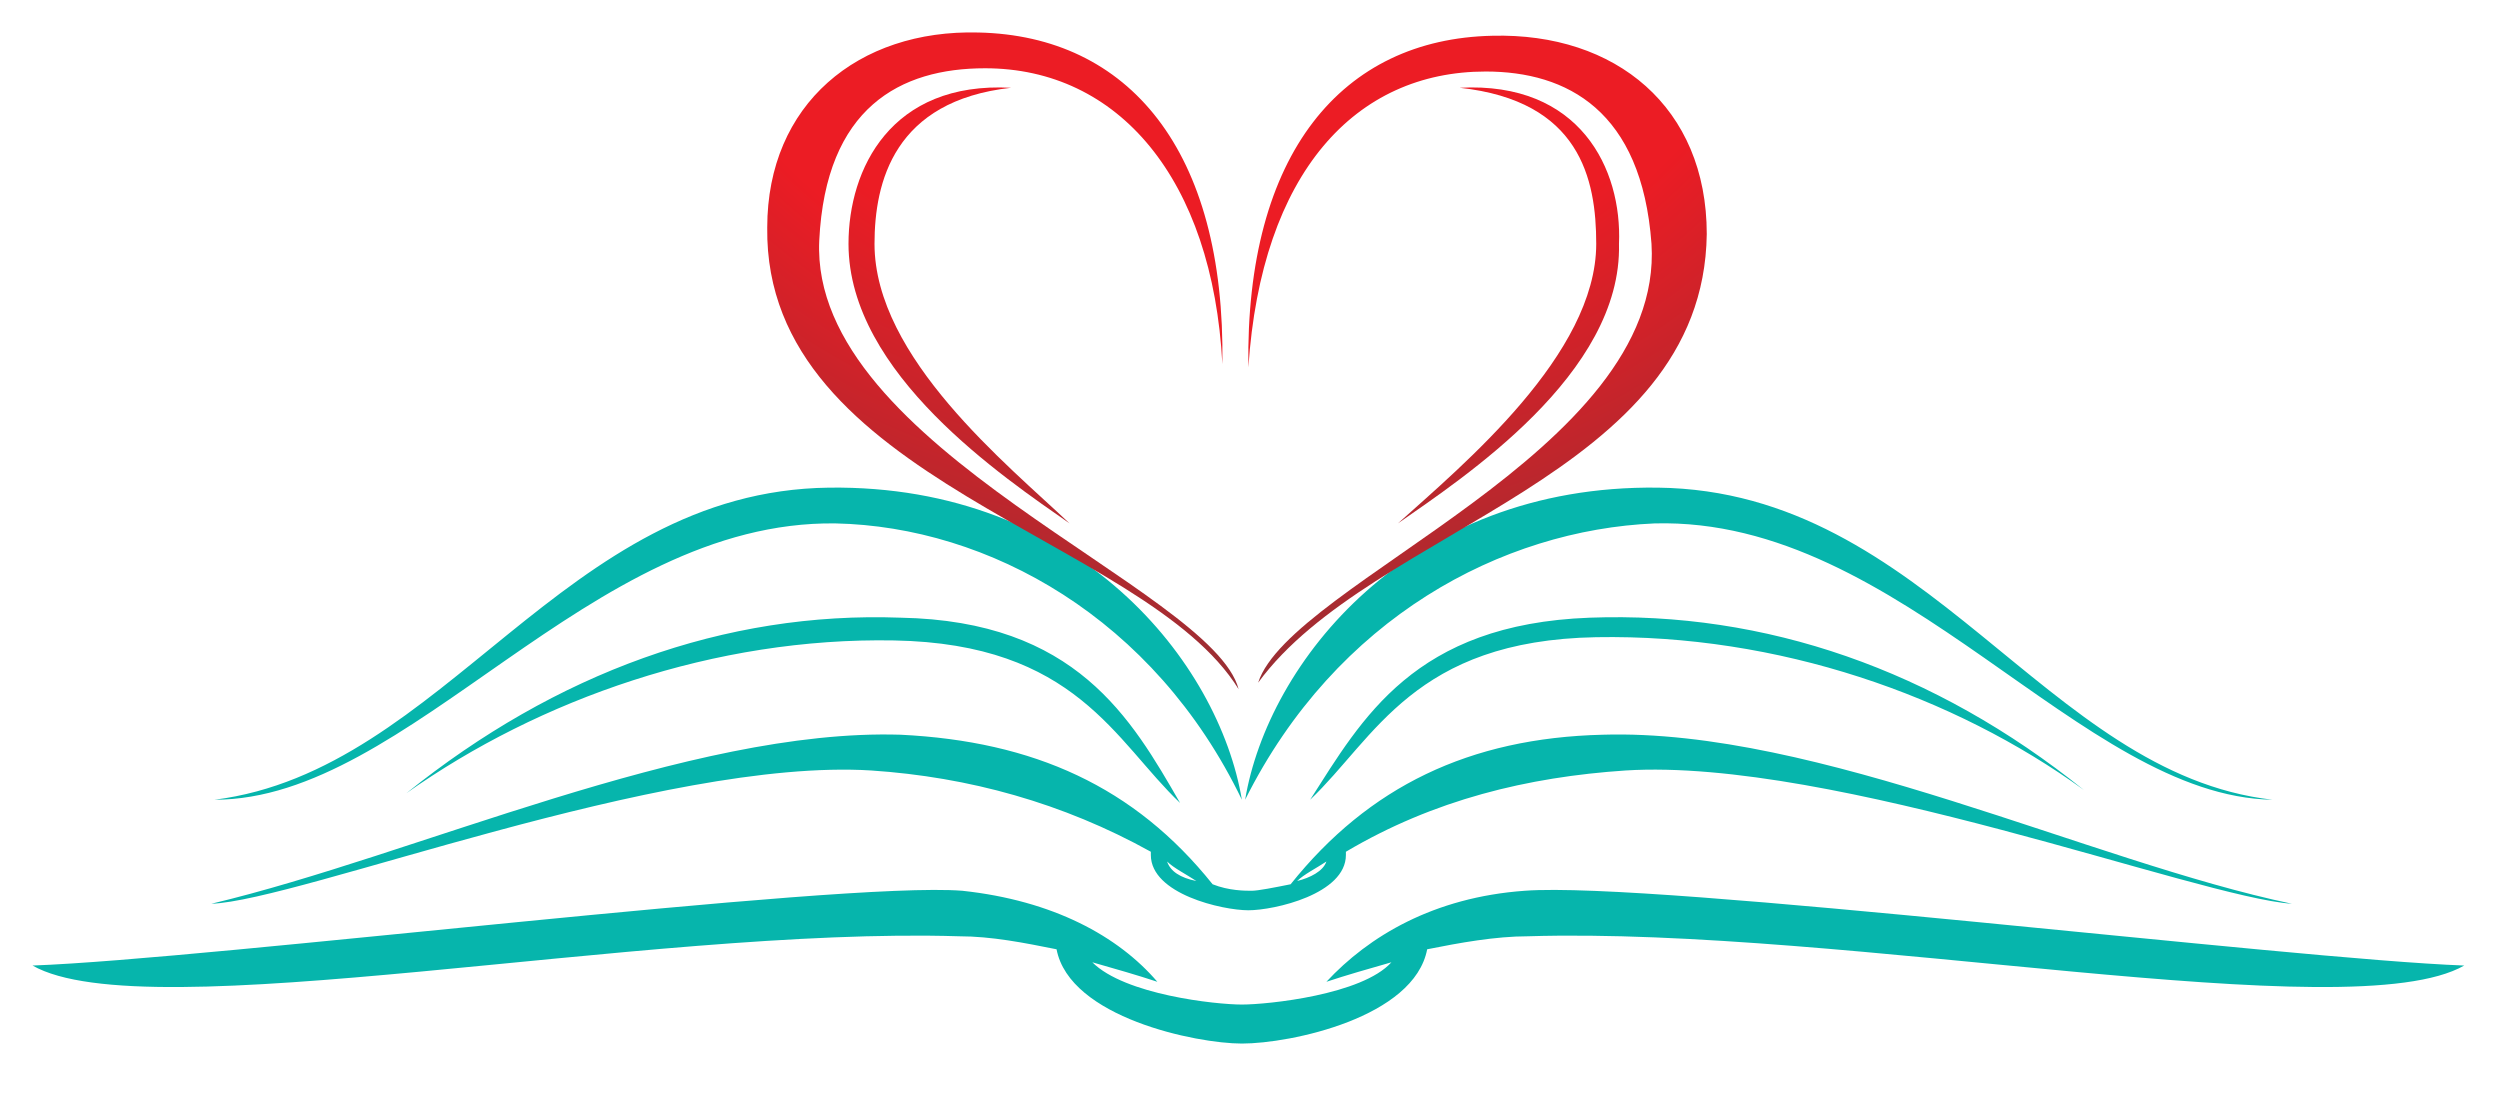 <?xml version="1.0" encoding="utf-8"?>
<!-- Generator: Adobe Illustrator 23.1.0, SVG Export Plug-In . SVG Version: 6.00 Build 0)  -->
<svg version="1.1" id="Слой_1" xmlns="http://www.w3.org/2000/svg" xmlns:xlink="http://www.w3.org/1999/xlink" x="0px" y="0px"
	 viewBox="0 0 76.9 34.4" style="enable-background:new 0 0 76.9 34.4;" xml:space="preserve">
<style type="text/css">
	.st0{fill-rule:evenodd;clip-rule:evenodd;fill:#06B5AC;}
	.st1{fill-rule:evenodd;clip-rule:evenodd;fill:url(#SVGID_1_);}
	.st2{fill-rule:evenodd;clip-rule:evenodd;fill:url(#SVGID_2_);}
</style>
<path class="st0" d="M25.7,16.1c4.7,0.1,9.8,2.9,12.5,8.5c-0.7-4.2-5-9.7-12.7-9.6c-8.2,0.1-11.8,8.7-18.9,9.6
	C12.6,24.6,18.1,16,25.7,16.1z M26.8,23.7c3,0.2,5.9,1,8.6,2.5c0,0,0,0.1,0,0.1c0,1.2,2.2,1.7,3,1.7c0.8,0,3-0.5,3-1.7
	c0-0.1,0-0.1,0-0.1c2.7-1.6,5.6-2.3,8.6-2.5c6.4-0.4,17.6,3.9,20.5,4.1c-6.2-1.3-14.6-5.4-21.2-5.2c-4.1,0.1-7.2,1.6-9.6,4.6
	c-0.5,0.1-1,0.2-1.2,0.2c-0.2,0-0.7,0-1.2-0.2c-2.4-3-5.5-4.4-9.6-4.6c-6.5-0.2-14.9,3.7-21.2,5.2C9.2,27.7,20.4,23.3,26.8,23.7z
	 M40.8,26.5c-0.1,0.3-0.5,0.5-0.9,0.6C40.1,26.9,40.5,26.7,40.8,26.5z M36.8,27.1c-0.5-0.1-0.8-0.3-0.9-0.6
	C36.1,26.7,36.5,26.9,36.8,27.1z M27.7,19c-5.4-0.2-10.6,1.7-15.2,5.4c4.1-2.9,9.5-4.8,15-4.7c5.6,0.1,6.8,3.1,8.8,5
	C34.8,22.1,33.1,19.1,27.7,19z M50.9,16.1c7.6-0.2,13.1,8.4,19,8.5c-7-0.8-10.6-9.5-18.9-9.6c-7.7-0.1-12,5.4-12.7,9.6
	C41.1,19,46.2,16.3,50.9,16.1z M46.9,27.4c-2.8,0.2-4.8,1.4-6.1,2.8c0.6-0.2,1.3-0.4,2-0.6c-0.9,1-3.8,1.3-4.6,1.3
	c-0.8,0-3.6-0.3-4.6-1.3c0.7,0.2,1.4,0.4,2,0.6c-1.2-1.4-3.2-2.5-6-2.8C25.8,27.1,6.5,29.5,1,29.7c3.5,2,18.8-1.2,28.5-0.9
	c1,0,2,0.2,3,0.4c0.4,2.1,4.3,2.9,5.7,2.9c1.5,0,5.3-0.8,5.7-2.9c1-0.2,2.1-0.4,3.1-0.4c9.8-0.3,25.3,2.9,28.8,0.9
	C70.4,29.5,50.9,27.1,46.9,27.4z M48.9,19c-5.4,0.2-7,3.1-8.6,5.6c2-1.9,3.2-4.9,8.8-5c5.6-0.1,11,1.8,15,4.7
	C59.5,20.6,54.3,18.8,48.9,19z"/>
<g>
	
		<radialGradient id="SVGID_1_" cx="51.233" cy="-7.626472e-02" r="33.304" gradientTransform="matrix(0.906 0 0 0.816 -8.754 -5.886)" gradientUnits="userSpaceOnUse">
		<stop  offset="0.602" style="stop-color:#EC1C24"/>
		<stop  offset="1" style="stop-color:#952F34"/>
	</radialGradient>
	<path class="st1" d="M25.2,7.4c0.2-4.1,2.5-5.3,5.1-5.3c4.1,0,7,3.4,7.3,9.1c0.1-6.6-2.9-10.1-7.5-10.2c-3.7-0.1-6.5,2.2-6.5,6
		c-0.1,7.8,11.6,9.5,14.5,14.2C37.3,18.1,24.9,13.8,25.2,7.4z M45.9,1.1c-4.6,0.1-7.6,3.6-7.5,10.2c0.4-6,3.3-9.1,7.3-9.1
		c2.5,0,4.8,1.2,5.1,5.3c0.4,6.4-11.1,10.4-12.1,13.5c3.5-4.8,13.7-6.3,13.8-13.8C52.5,3.3,49.7,1,45.9,1.1z"/>
	
		<radialGradient id="SVGID_2_" cx="51.36" cy="-1.352" r="34.071" gradientTransform="matrix(0.906 0 0 0.816 -8.754 -5.886)" gradientUnits="userSpaceOnUse">
		<stop  offset="0.581" style="stop-color:#EC1C24"/>
		<stop  offset="1" style="stop-color:#952F34"/>
	</radialGradient>
	<path class="st2" d="M26.9,7.5c0-1.9,0.6-4.4,4.2-4.8c-3.7-0.2-5,2.5-5,4.8c0,4,4.8,7.2,6.8,8.6C31,14.3,26.9,11,26.9,7.5z
		 M44.9,2.7c3.7,0.4,4.2,2.8,4.2,4.8c0,3.4-4.1,6.8-6.1,8.6c2-1.4,6.9-4.6,6.8-8.6C49.9,5.2,48.6,2.5,44.9,2.7z"/>
</g>
</svg>
